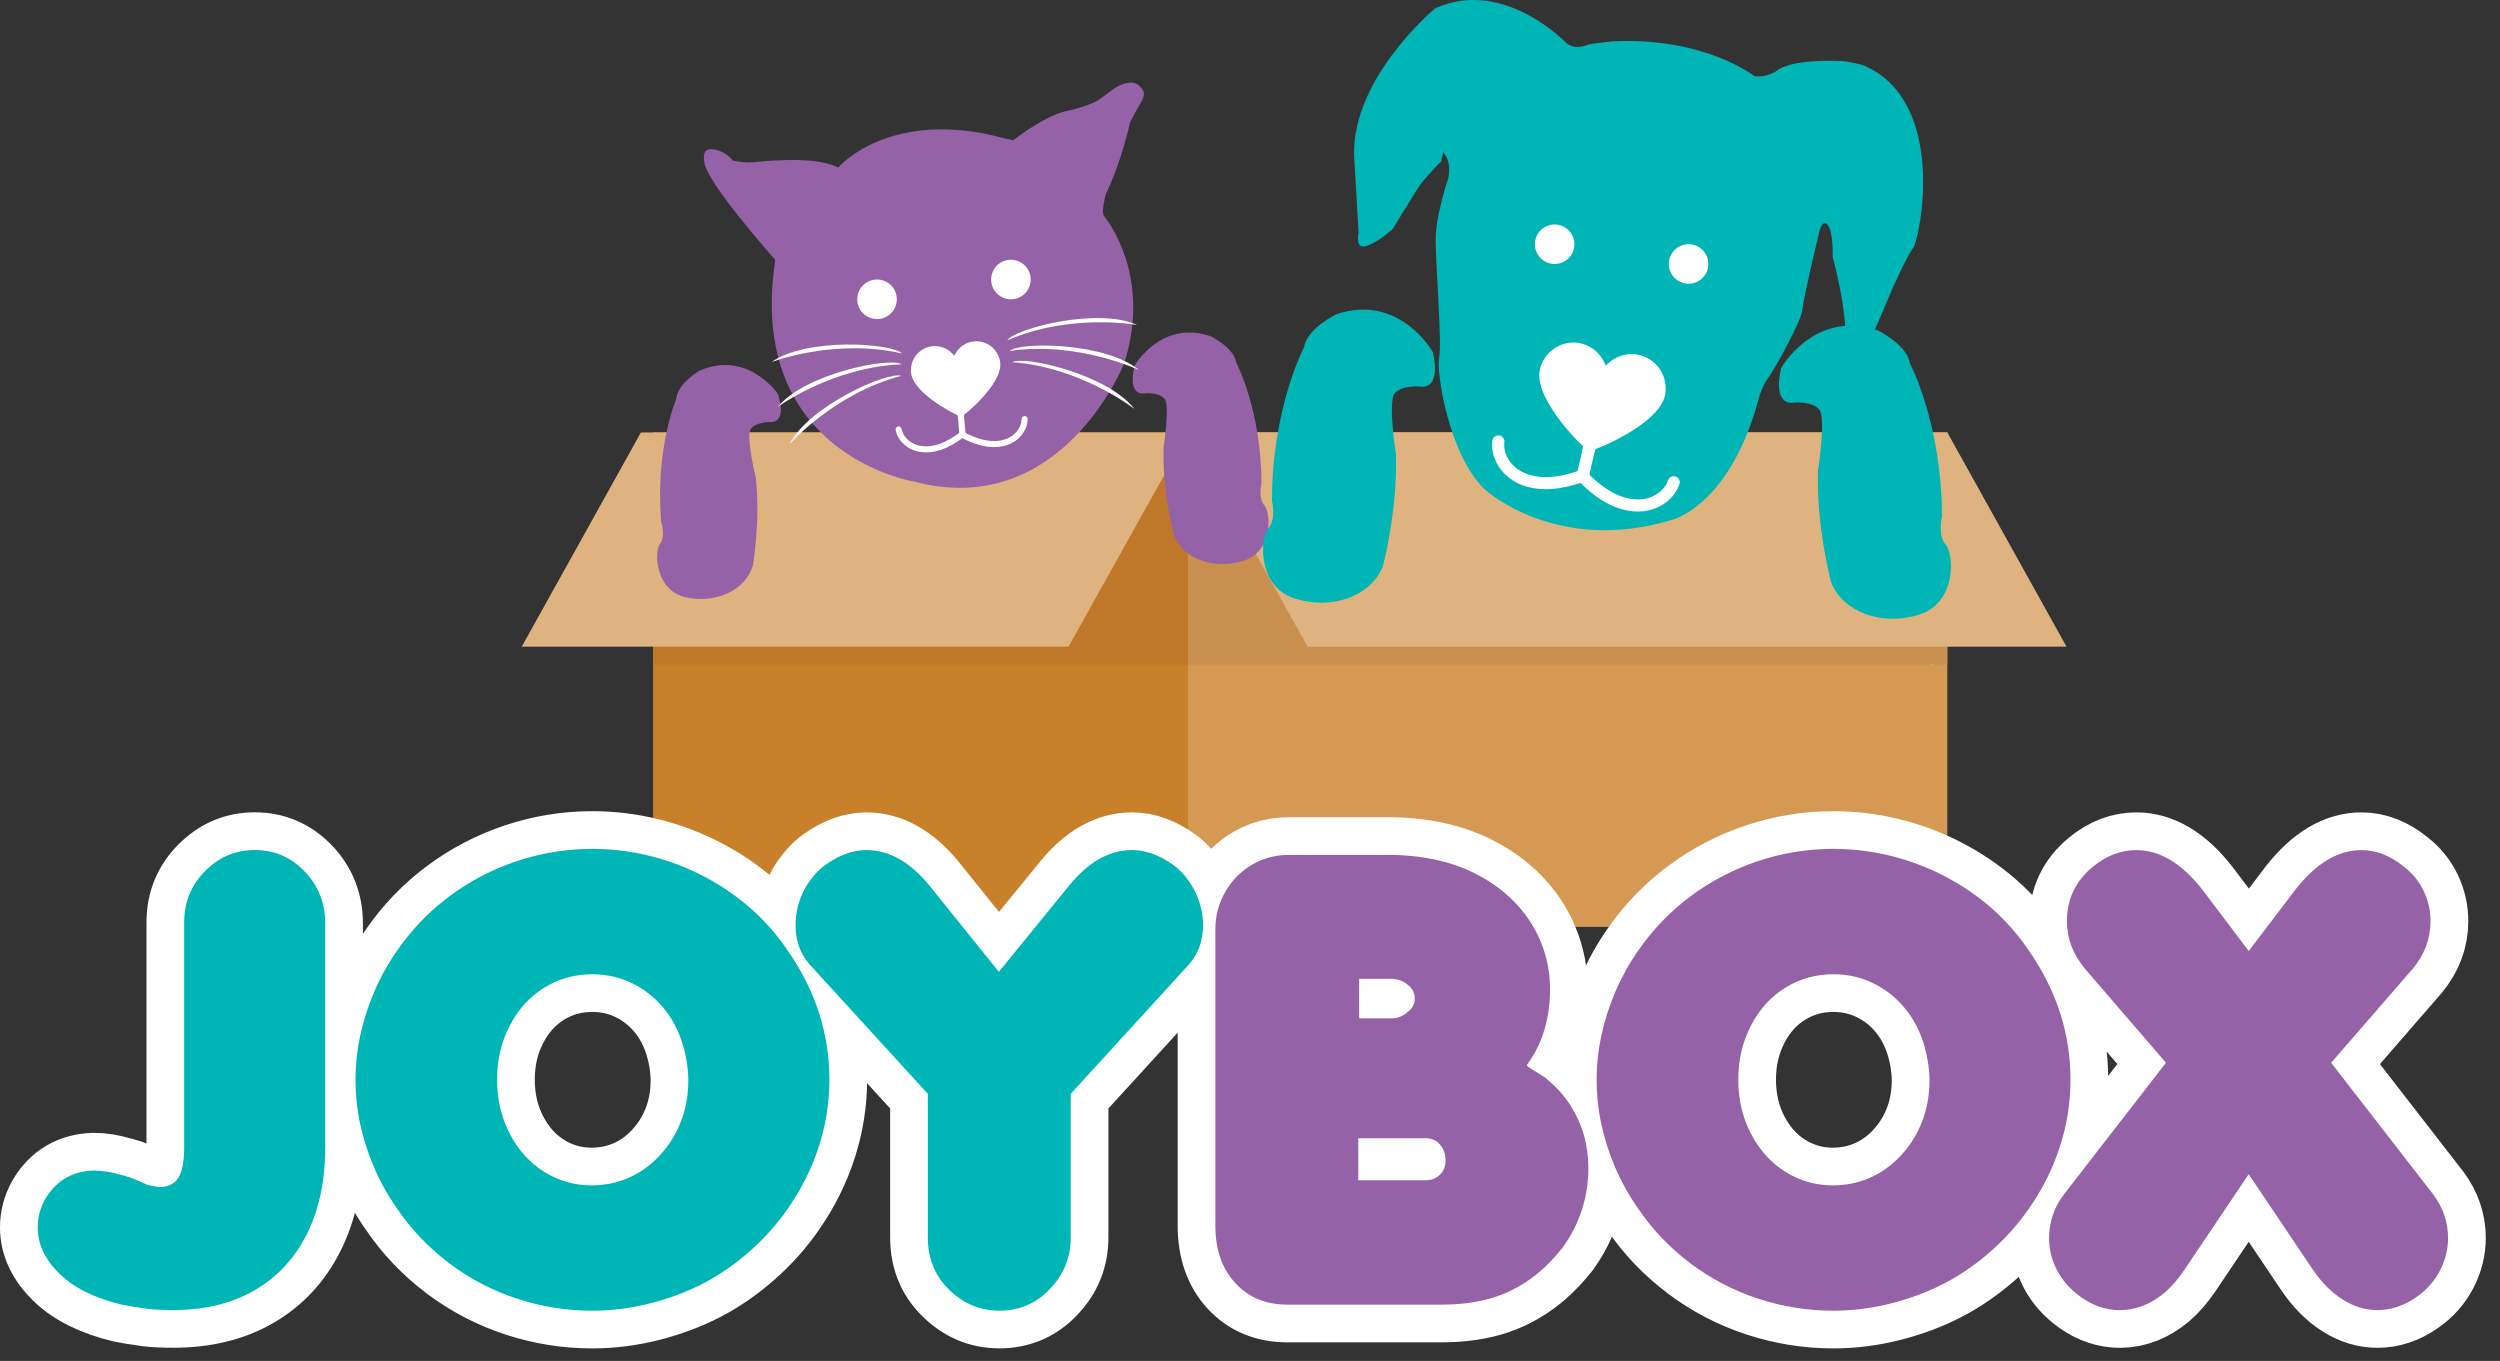 <svg xmlns="http://www.w3.org/2000/svg" fill="none" viewBox="0 0 169 92" height="92" width="169">
<rect x="0" y="0" width="169" height="92" fill="#333333" stroke="none"/>
<path fill="#C9802A" d="M101.278 29.235H44.15V62.658H101.278V29.235Z"></path>
<path fill="#D69954" d="M131.638 29.235H80.312V62.658H131.638V29.235Z"></path>
<path fill="#BF782A" d="M80.311 29.235H44.15V44.92H80.311V29.235Z"></path>
<path fill="#F0EDE8" d="M130.621 29.235H80.312H130.447V44.92H130.621V29.235Z"></path>
<path fill="#C98F4E" d="M131.638 29.235H80.312V44.92H131.638V29.235Z"></path>
<path fill="#DEB37F" d="M131.64 29.235H80.312L88.394 43.716H139.698L131.64 29.235Z"></path>
<path fill="#DEB37F" d="M43.326 29.235H80.311L72.23 43.716H35.268L43.326 29.235Z"></path>
<path fill="#9562A7" d="M52.415 17.58C52.415 17.58 47.618 12.171 47.618 10.946C47.618 10.946 47.345 9.96 48.23 10.096C49.114 10.233 49.522 10.844 49.522 10.844C49.522 10.844 50.066 10.981 50.611 10.981C51.155 10.981 54.898 10.437 56.665 11.321C56.665 11.321 60.135 7.24 67.889 9.348L68.501 9.485C68.501 9.485 70.678 7.715 72.378 7.444C72.378 7.444 73.807 7.104 74.352 6.696L75.373 5.948C75.373 5.948 76.599 5.133 77.143 5.948C77.143 5.948 77.55 6.219 77.143 6.9C76.735 7.581 76.395 8.262 76.395 8.262C76.395 8.262 75.783 11.05 74.762 13.091C74.762 13.091 74.421 14.316 74.625 14.587C74.829 14.861 77.891 18.669 75.985 24.589C75.985 24.589 71.767 35.202 61.765 32.55C61.765 32.55 50.404 30.713 52.41 17.582"></path>
<path fill="#9562A7" d="M52.587 26.627C52.587 26.627 50.546 23.634 47.28 25.061C47.28 25.061 45.784 25.946 45.714 26.967C45.714 26.967 44.285 30.3 44.693 35.266C44.693 35.266 45.022 36.218 44.619 36.763C44.216 37.307 44.285 39.892 46.326 40.369C48.366 40.846 50.407 39.892 50.884 38.259C50.884 38.259 51.428 35.266 51.088 32.272C51.088 32.272 50.407 29.483 50.747 29.006C51.088 28.529 52.04 28.529 52.04 28.529C52.04 28.529 53.265 28.732 52.584 26.625"></path>
<path fill="#9562A7" d="M76.688 24.735C76.688 24.735 78.472 21.582 81.847 22.733C81.847 22.733 83.412 23.491 83.565 24.501C83.565 24.501 85.268 27.704 85.275 32.686C85.275 32.686 85.027 33.664 85.474 34.171C85.921 34.68 86.069 37.261 84.075 37.907C82.081 38.551 79.968 37.773 79.357 36.186C79.357 36.186 78.564 33.249 78.655 30.238C78.655 30.238 79.1 27.403 78.722 26.956C78.342 26.509 77.395 26.59 77.395 26.59C77.395 26.59 76.19 26.896 76.693 24.737"></path>
<path fill="#00B5B5" d="M120.412 24.869C120.412 24.869 122.67 20.878 126.939 22.335C126.939 22.335 128.919 23.291 129.114 24.572C129.114 24.572 131.268 28.626 131.277 34.933C131.277 34.933 130.962 36.17 131.527 36.813C132.093 37.457 132.28 40.726 129.755 41.541C127.231 42.356 124.556 41.372 123.784 39.361C123.784 39.361 122.781 35.644 122.895 31.831C122.895 31.831 123.458 28.241 122.978 27.676C122.499 27.111 121.297 27.213 121.297 27.213C121.297 27.213 119.773 27.6 120.41 24.866"></path>
<path fill="#00B5B5" d="M96.851 23.783C96.851 23.783 94.593 19.792 90.324 21.249C90.324 21.249 88.344 22.205 88.149 23.486C88.149 23.486 85.995 27.54 85.986 33.847C85.986 33.847 86.301 35.083 85.736 35.727C85.17 36.371 84.983 39.639 87.507 40.455C90.032 41.27 92.707 40.286 93.479 38.275C93.479 38.275 94.482 34.558 94.368 30.745C94.368 30.745 93.805 27.155 94.285 26.59C94.764 26.025 95.966 26.127 95.966 26.127C95.966 26.127 97.49 26.513 96.853 23.78"></path>
<path fill="white" d="M63.011 23.405C62.256 23.493 61.658 24.105 61.589 24.86V24.871C61.57 24.969 61.57 25.08 61.584 25.205C61.672 25.967 62.548 26.72 63.266 27.218C64.03 27.746 64.785 28.107 64.984 28.179C65.16 28.061 65.814 27.54 66.437 26.849C67.023 26.201 67.704 25.27 67.616 24.508C67.602 24.383 67.574 24.274 67.537 24.183L67.532 24.172C67.291 23.451 66.569 22.993 65.814 23.081C65.313 23.139 64.862 23.433 64.607 23.868L64.507 24.04L64.371 23.896C64.023 23.53 63.516 23.347 63.016 23.405"></path>
<path stroke-linejoin="round" stroke-linecap="round" stroke-width="0.408" stroke="white" d="M64.908 27.79C64.973 28.27 65.022 28.796 65.054 29.369C64.591 29.71 64.1 30.027 63.553 30.212C63.009 30.398 62.4 30.446 61.858 30.254C61.316 30.059 60.853 29.601 60.746 29.033M64.952 27.831C64.972 28.316 65.016 28.843 65.082 29.411C65.599 29.666 66.136 29.893 66.706 29.981C67.275 30.069 67.88 30.013 68.383 29.726C68.883 29.441 69.258 28.908 69.265 28.331"></path>
<path fill="white" d="M52.156 24.473C52.156 24.473 56.418 22.845 60.981 23.896C60.353 23.206 54.556 22.784 52.156 24.473Z"></path>
<path fill="white" d="M52.59 27.493C52.59 27.493 56.28 24.806 60.956 24.628C60.171 24.125 54.464 25.235 52.59 27.493Z"></path>
<path fill="white" d="M53.375 30.02C53.375 30.02 56.393 26.597 60.919 25.409C60.043 25.089 54.714 27.41 53.375 30.02Z"></path>
<path fill="white" d="M76.878 21.969C76.878 21.969 72.39 21.142 68.098 23.006C68.589 22.214 74.213 20.746 76.878 21.969Z"></path>
<path fill="white" d="M77.002 25.02C77.002 25.02 72.886 23.049 68.254 23.725C68.935 23.088 74.749 23.141 77.002 25.02Z"></path>
<path fill="white" d="M76.689 27.646C76.689 27.646 73.099 24.827 68.432 24.485C69.235 24.012 74.896 25.325 76.689 27.646Z"></path>
<path fill="#00B5B5" d="M105.855 2.883C105.855 2.883 101.637 -1.538 97.011 0.569C97.011 0.569 91.024 5.535 91.568 11.046L91.841 15.741C91.841 15.741 91.568 16.896 92.386 16.625C93.201 16.355 94.155 15.47 94.155 15.47C94.155 15.47 95.515 13.225 95.925 12.611C96.333 12 97.421 10.911 97.421 10.911L97.558 10.3C97.558 10.3 98.169 10.844 97.898 12.069C97.898 12.069 97.051 14.534 97.051 16.234C97.051 17.934 97.491 23.245 97.285 24.188C97.081 25.131 97.936 30.78 100.386 33.094C100.386 33.094 105.194 37.522 113.046 35.137C114.221 34.78 117.287 33.022 118.92 26.833C118.92 26.833 119.124 26.085 119.532 25.541C119.94 24.996 121.776 21.73 121.846 20.915C121.913 20.1 122.934 15.88 122.934 15.88C122.934 15.88 123.138 14.724 123.546 15.199C123.954 15.676 123.886 17.376 123.886 17.376C123.886 17.376 124.634 19.965 124.771 22.481C124.908 24.996 125.383 24.387 125.383 24.387C125.383 24.387 126.404 23.178 127.083 21.501C127.764 19.824 128.852 17.376 129.327 16.765C129.783 16.176 131.683 6.937 126.057 4.454C125.823 4.35 124.952 4.143 124.41 4.125C123.259 4.081 121.297 4.102 120.28 4.658C120.28 4.658 119.613 5.281 118.591 5.144C118.591 5.144 115.256 2.49 108.995 2.795C108.903 2.8 107.45 2.976 107.383 3.006C107.115 3.124 106.39 3.37 105.857 2.888"></path>
<path fill="white" d="M106.805 23.199C105.744 22.988 104.667 23.558 104.243 24.552L104.236 24.565C104.171 24.691 104.122 24.841 104.088 25.015C103.875 26.085 104.734 27.486 105.491 28.473C106.297 29.522 107.164 30.337 107.4 30.525C107.689 30.444 108.804 30.02 109.948 29.355C111.025 28.732 112.352 27.764 112.563 26.694C112.597 26.52 112.609 26.36 112.595 26.221V26.205C112.581 25.126 111.803 24.188 110.742 23.979C110.038 23.84 109.299 24.042 108.762 24.521L108.551 24.711L108.428 24.457C108.116 23.81 107.509 23.34 106.805 23.201"></path>
<path stroke-linejoin="round" stroke-linecap="round" stroke-width="0.818" stroke="white" d="M107.468 29.969C107.346 30.649 107.183 31.383 106.979 32.172C106.201 32.431 105.399 32.647 104.579 32.661C103.76 32.677 102.916 32.478 102.266 31.98C101.615 31.482 101.189 30.657 101.29 29.842M107.512 30.046C107.328 30.711 107.158 31.444 107.002 32.244C107.591 32.813 108.223 33.355 108.955 33.724C109.687 34.092 110.534 34.277 111.336 34.108C112.137 33.939 112.878 33.381 113.14 32.603"></path>
<path fill="white" d="M105.094 17.846C105.831 17.846 106.431 17.249 106.431 16.51C106.431 15.771 105.833 15.173 105.094 15.173C104.355 15.173 103.758 15.771 103.758 16.51C103.758 17.249 104.355 17.846 105.094 17.846Z"></path>
<path fill="white" d="M68.338 20.232C67.602 20.232 67.002 19.634 67.002 18.895C67.002 18.156 67.6 17.559 68.338 17.559C69.077 17.559 69.675 18.156 69.675 18.895C69.675 19.634 69.077 20.232 68.338 20.232Z"></path>
<path fill="white" d="M114.147 19.18C114.884 19.18 115.483 18.583 115.483 17.844C115.483 17.105 114.886 16.507 114.147 16.507C113.408 16.507 112.811 17.105 112.811 17.844C112.811 18.583 113.408 19.18 114.147 19.18Z"></path>
<path fill="white" d="M59.288 21.568C58.551 21.568 57.951 20.971 57.951 20.232C57.951 19.493 58.549 18.895 59.288 18.895C60.026 18.895 60.624 19.493 60.624 20.232C60.624 20.971 60.026 21.568 59.288 21.568Z"></path>
<path fill="white" d="M143.313 88.563C143.857 88.563 144.385 88.461 144.895 88.257C145.404 88.053 145.886 87.761 146.335 87.379C146.785 86.997 147.227 86.487 147.663 85.848L152.012 79.376L156.362 85.848C156.962 86.719 157.634 87.391 158.384 87.859C159.132 88.329 159.908 88.563 160.712 88.563C161.639 88.563 162.516 88.271 163.346 87.685C164.04 87.208 164.571 86.612 164.939 85.899C165.307 85.183 165.49 84.447 165.49 83.682C165.49 82.621 165.157 81.639 164.49 80.743L157.59 71.842L163.102 65.491C163.906 64.525 164.307 63.448 164.307 62.264C164.307 61.558 164.154 60.879 163.848 60.233C163.543 59.587 163.095 59.038 162.512 58.589C161.599 57.84 160.64 57.465 159.633 57.465C158.067 57.465 156.589 58.343 155.202 60.099L152.017 64.284L148.853 60.099C147.466 58.343 145.988 57.465 144.422 57.465C143.373 57.465 142.393 57.84 141.483 58.589C140.311 59.554 139.727 60.78 139.727 62.264C139.727 63.436 140.135 64.511 140.952 65.491L146.423 71.842L139.521 80.743C139.181 81.192 138.928 81.665 138.766 82.163C138.601 82.661 138.52 83.166 138.52 83.685C138.52 84.461 138.703 85.195 139.072 85.89C139.44 86.585 139.977 87.182 140.684 87.687C141.513 88.273 142.391 88.565 143.317 88.565M118.362 69.329C118.934 68.226 119.71 67.372 120.69 66.767C121.67 66.162 122.752 65.859 123.938 65.859C124.998 65.859 125.978 66.105 126.877 66.593C127.775 67.084 128.521 67.756 129.112 68.615C129.705 69.472 130.101 70.494 130.307 71.677C130.388 72.154 130.43 72.604 130.43 73.025C130.43 73.91 130.3 74.737 130.043 75.506C129.784 76.275 129.413 76.972 128.931 77.6C128.447 78.225 127.894 78.744 127.268 79.152C126.643 79.559 125.941 79.847 125.165 80.009C124.73 80.09 124.308 80.132 123.9 80.132C122.742 80.132 121.679 79.828 120.704 79.224C119.731 78.619 118.955 77.764 118.376 76.662C117.797 75.559 117.508 74.334 117.508 72.986C117.508 71.638 117.793 70.434 118.365 69.331M114.27 85.399C115.664 86.448 117.19 87.242 118.844 87.787C120.498 88.331 122.196 88.604 123.938 88.604C125.244 88.604 126.55 88.438 127.859 88.104C129.165 87.77 130.367 87.319 131.463 86.747C132.558 86.175 133.603 85.45 134.597 84.572C135.59 83.694 136.447 82.73 137.17 81.683C138.083 80.377 138.775 78.985 139.252 77.507C139.729 76.03 139.966 74.524 139.966 72.984C139.966 69.88 139.032 66.98 137.168 64.286C136.447 63.212 135.607 62.253 134.645 61.407C133.686 60.564 132.623 59.839 131.461 59.232C130.296 58.628 129.077 58.167 127.806 57.854C126.532 57.541 125.244 57.384 123.938 57.384C122.196 57.384 120.498 57.66 118.844 58.211C117.19 58.762 115.669 59.554 114.281 60.59C112.894 61.625 111.708 62.857 110.728 64.286C110.128 65.143 109.619 66.065 109.197 67.054C108.776 68.041 108.458 69.032 108.247 70.026C108.037 71.02 107.93 72.006 107.93 72.986C107.93 73.966 108.037 74.99 108.247 75.976C108.458 76.963 108.771 77.943 109.186 78.916C109.6 79.888 110.114 80.81 110.728 81.681C111.694 83.11 112.875 84.349 114.272 85.396M91.819 76.945H96.393C96.787 76.945 97.106 77.09 97.352 77.385C97.597 77.676 97.72 78.035 97.72 78.457C97.72 78.853 97.591 79.17 97.331 79.416C97.072 79.661 96.759 79.784 96.393 79.784H91.819V76.947V76.945ZM91.879 66.165H94.003C94.466 66.165 94.853 66.302 95.165 66.573C95.478 66.818 95.636 67.124 95.636 67.492C95.636 67.86 95.492 68.152 95.207 68.37C94.867 68.683 94.494 68.84 94.084 68.84H91.879V66.165ZM97.433 88.194C98.848 88.194 100.094 88.011 101.169 87.643C102.244 87.275 103.231 86.703 104.129 85.927C104.632 85.491 105.13 84.968 105.619 84.354C106.218 83.525 106.661 82.656 106.946 81.751C107.231 80.845 107.374 79.923 107.374 78.985C107.374 78.195 107.272 77.442 107.068 76.729C106.865 76.013 106.561 75.344 106.161 74.719C105.76 74.093 105.273 73.542 104.701 73.065L104.456 72.84L103.863 72.472L103.291 72.104L103.21 72.002C104.081 70.832 104.59 69.442 104.741 67.837C104.768 67.606 104.782 67.286 104.782 66.878C104.782 65.748 104.574 64.68 104.159 63.673C103.745 62.665 103.149 61.764 102.374 60.967C101.598 60.17 100.664 59.508 99.576 58.978C98.487 58.447 97.255 58.093 95.879 57.917C95.24 57.836 94.626 57.794 94.042 57.794H87.1C86.202 57.794 85.379 58.016 84.629 58.456C83.881 58.899 83.281 59.508 82.832 60.284C82.382 61.06 82.158 61.903 82.158 62.816V82.846C82.158 84.465 82.607 85.762 83.506 86.735C84.404 87.708 85.574 88.194 87.017 88.194H97.431H97.433ZM54.432 60.018C53.997 60.835 53.779 61.671 53.779 62.528C53.779 63.589 54.099 64.481 54.738 65.204L62.722 73.943V83.641C62.722 85.042 63.178 86.2 64.091 87.113C65.071 88.106 66.229 88.602 67.563 88.602C68.897 88.602 70.081 88.106 70.993 87.113C71.92 86.147 72.381 84.989 72.381 83.641V73.943L80.365 65.204C81.004 64.483 81.324 63.592 81.324 62.528C81.324 61.657 81.099 60.821 80.65 60.018C80.295 59.392 79.867 58.887 79.364 58.507C78.412 57.812 77.465 57.465 76.527 57.465C75.003 57.465 73.594 58.255 72.3 59.835L67.521 65.695L62.806 59.835C61.499 58.255 60.089 57.465 58.578 57.465C57.638 57.465 56.693 57.812 55.741 58.507C55.25 58.876 54.815 59.378 54.435 60.018M34.462 69.329C35.034 68.226 35.81 67.372 36.79 66.767C37.77 66.162 38.851 65.859 40.037 65.859C41.098 65.859 42.08 66.105 42.976 66.593C43.875 67.084 44.621 67.756 45.212 68.615C45.804 69.472 46.201 70.494 46.407 71.677C46.488 72.154 46.529 72.604 46.529 73.025C46.529 73.91 46.4 74.737 46.143 75.506C45.883 76.275 45.513 76.972 45.029 77.6C44.544 78.225 43.991 78.744 43.366 79.152C42.74 79.559 42.038 79.847 41.262 80.009C40.827 80.09 40.405 80.132 39.995 80.132C38.837 80.132 37.772 79.828 36.799 79.224C35.826 78.619 35.05 77.764 34.471 76.662C33.892 75.559 33.603 74.334 33.603 72.986C33.603 71.638 33.888 70.434 34.46 69.331M30.369 85.399C31.764 86.448 33.29 87.242 34.944 87.787C36.598 88.331 38.295 88.604 40.037 88.604C41.343 88.604 42.65 88.438 43.959 88.104C45.265 87.77 46.467 87.319 47.563 86.747C48.658 86.175 49.703 85.45 50.696 84.572C51.69 83.694 52.547 82.73 53.27 81.683C54.182 80.377 54.875 78.985 55.352 77.507C55.829 76.03 56.068 74.524 56.068 72.984C56.068 69.88 55.134 66.98 53.27 64.286C52.547 63.212 51.709 62.253 50.747 61.407C49.788 60.564 48.725 59.839 47.563 59.232C46.4 58.628 45.179 58.167 43.908 57.854C42.634 57.541 41.346 57.384 40.037 57.384C38.295 57.384 36.598 57.66 34.944 58.211C33.29 58.762 31.768 59.554 30.381 60.59C28.993 61.625 27.808 62.857 26.828 64.286C26.228 65.143 25.718 66.065 25.297 67.054C24.875 68.041 24.558 69.032 24.347 70.026C24.136 71.02 24.03 72.006 24.03 72.986C24.03 73.966 24.134 74.99 24.347 75.976C24.558 76.963 24.871 77.943 25.288 78.916C25.702 79.888 26.216 80.81 26.83 81.681C27.796 83.11 28.977 84.349 30.372 85.396M9.94 80.09L9.368 79.823L8.736 79.578C8.669 79.564 8.585 79.541 8.49 79.506C8.395 79.472 8.28 79.441 8.143 79.414C7.517 79.224 6.918 79.129 6.345 79.129C4.875 79.17 3.772 79.823 3.038 81.088C2.711 81.688 2.547 82.314 2.547 82.967C2.547 84.083 3.029 85.121 3.997 86.08C4.963 87.039 6.371 87.743 8.224 88.192C8.592 88.273 9.176 88.368 9.98 88.477C10.401 88.53 10.987 88.558 11.735 88.558C13.845 88.558 15.666 88.116 17.197 87.231C18.728 86.346 19.909 85.081 20.738 83.432C21.568 81.785 21.985 79.819 21.985 77.531V62.422C21.985 61.046 21.521 59.876 20.597 58.91C19.671 57.945 18.547 57.461 17.229 57.461C15.911 57.461 14.816 57.933 13.871 58.88C12.924 59.825 12.451 60.981 12.451 62.341V77.533C12.451 78.513 12.319 79.21 12.053 79.627C11.786 80.041 11.348 80.25 10.735 80.25C10.327 80.183 10.061 80.127 9.938 80.085"></path>
<path stroke-linejoin="round" stroke-width="5.096" stroke="white" d="M143.313 88.563C143.857 88.563 144.385 88.461 144.895 88.257C145.404 88.053 145.886 87.761 146.335 87.379C146.785 86.997 147.227 86.487 147.663 85.848L152.012 79.376L156.362 85.848C156.962 86.719 157.634 87.391 158.384 87.859C159.132 88.329 159.908 88.563 160.712 88.563C161.639 88.563 162.516 88.271 163.346 87.685C164.04 87.208 164.571 86.612 164.939 85.899C165.307 85.183 165.49 84.447 165.49 83.682C165.49 82.621 165.157 81.639 164.49 80.743L157.59 71.842L163.102 65.491C163.906 64.525 164.307 63.448 164.307 62.264C164.307 61.558 164.154 60.879 163.848 60.233C163.543 59.587 163.095 59.038 162.512 58.589C161.599 57.84 160.64 57.465 159.633 57.465C158.067 57.465 156.589 58.343 155.202 60.099L152.017 64.284L148.853 60.099C147.466 58.343 145.988 57.465 144.422 57.465C143.373 57.465 142.393 57.84 141.483 58.589C140.311 59.554 139.727 60.78 139.727 62.264C139.727 63.436 140.135 64.511 140.952 65.491L146.423 71.842L139.521 80.743C139.181 81.192 138.928 81.665 138.766 82.163C138.601 82.661 138.52 83.166 138.52 83.685C138.52 84.461 138.703 85.195 139.072 85.89C139.44 86.585 139.977 87.182 140.684 87.687C141.513 88.273 142.391 88.565 143.317 88.565L143.313 88.563ZM118.362 69.329C118.934 68.226 119.71 67.372 120.69 66.767C121.67 66.162 122.752 65.859 123.938 65.859C124.998 65.859 125.978 66.105 126.877 66.593C127.775 67.084 128.521 67.756 129.112 68.615C129.705 69.472 130.101 70.494 130.307 71.677C130.388 72.154 130.43 72.604 130.43 73.025C130.43 73.91 130.3 74.737 130.043 75.506C129.784 76.275 129.413 76.972 128.931 77.6C128.447 78.225 127.894 78.744 127.268 79.152C126.643 79.559 125.941 79.847 125.165 80.009C124.73 80.09 124.308 80.132 123.9 80.132C122.742 80.132 121.679 79.828 120.704 79.224C119.731 78.619 118.955 77.764 118.376 76.662C117.797 75.559 117.508 74.334 117.508 72.986C117.508 71.638 117.793 70.434 118.365 69.331L118.362 69.329ZM114.27 85.399C115.664 86.448 117.19 87.242 118.844 87.787C120.498 88.331 122.196 88.604 123.938 88.604C125.244 88.604 126.55 88.438 127.859 88.104C129.165 87.77 130.367 87.319 131.463 86.747C132.558 86.175 133.603 85.45 134.597 84.572C135.59 83.694 136.447 82.73 137.17 81.683C138.083 80.377 138.775 78.985 139.252 77.507C139.729 76.03 139.966 74.524 139.966 72.984C139.966 69.88 139.032 66.98 137.168 64.286C136.447 63.212 135.607 62.253 134.645 61.407C133.686 60.564 132.623 59.839 131.461 59.232C130.296 58.628 129.077 58.167 127.806 57.854C126.532 57.541 125.244 57.384 123.938 57.384C122.196 57.384 120.498 57.66 118.844 58.211C117.19 58.762 115.669 59.554 114.281 60.59C112.894 61.625 111.708 62.857 110.728 64.286C110.128 65.143 109.619 66.065 109.197 67.054C108.776 68.041 108.458 69.032 108.247 70.026C108.037 71.02 107.93 72.006 107.93 72.986C107.93 73.966 108.037 74.99 108.247 75.976C108.458 76.963 108.771 77.943 109.186 78.916C109.6 79.888 110.114 80.81 110.728 81.681C111.694 83.11 112.875 84.349 114.272 85.396L114.27 85.399ZM91.819 76.945H96.393C96.787 76.945 97.106 77.09 97.352 77.385C97.597 77.676 97.72 78.035 97.72 78.457C97.72 78.853 97.591 79.17 97.331 79.416C97.072 79.661 96.759 79.784 96.393 79.784H91.819V76.947V76.945ZM91.879 66.165H94.003C94.466 66.165 94.853 66.302 95.165 66.573C95.478 66.818 95.636 67.124 95.636 67.492C95.636 67.86 95.492 68.152 95.207 68.37C94.867 68.683 94.494 68.84 94.084 68.84H91.879V66.165ZM97.433 88.194C98.848 88.194 100.094 88.011 101.169 87.643C102.244 87.275 103.231 86.703 104.129 85.927C104.632 85.491 105.13 84.968 105.619 84.354C106.218 83.525 106.661 82.656 106.946 81.751C107.231 80.845 107.374 79.923 107.374 78.985C107.374 78.195 107.272 77.442 107.068 76.729C106.865 76.013 106.561 75.344 106.161 74.719C105.76 74.093 105.273 73.542 104.701 73.065L104.456 72.84L103.863 72.472L103.291 72.104L103.21 72.002C104.081 70.832 104.59 69.442 104.741 67.837C104.768 67.606 104.782 67.286 104.782 66.878C104.782 65.748 104.574 64.68 104.159 63.673C103.745 62.665 103.149 61.764 102.374 60.967C101.598 60.17 100.664 59.508 99.576 58.978C98.487 58.447 97.255 58.093 95.879 57.917C95.24 57.836 94.626 57.794 94.042 57.794H87.1C86.202 57.794 85.379 58.016 84.629 58.456C83.881 58.899 83.281 59.508 82.832 60.284C82.382 61.06 82.158 61.903 82.158 62.816V82.846C82.158 84.465 82.607 85.762 83.506 86.735C84.404 87.708 85.574 88.194 87.017 88.194H97.431H97.433ZM54.432 60.018C53.997 60.835 53.779 61.671 53.779 62.528C53.779 63.589 54.099 64.481 54.738 65.204L62.722 73.943V83.641C62.722 85.042 63.178 86.2 64.091 87.113C65.071 88.106 66.229 88.602 67.563 88.602C68.897 88.602 70.081 88.106 70.993 87.113C71.92 86.147 72.381 84.989 72.381 83.641V73.943L80.365 65.204C81.004 64.483 81.324 63.592 81.324 62.528C81.324 61.657 81.099 60.821 80.65 60.018C80.295 59.392 79.867 58.887 79.364 58.507C78.412 57.812 77.465 57.465 76.527 57.465C75.003 57.465 73.594 58.255 72.3 59.835L67.521 65.695L62.806 59.835C61.499 58.255 60.089 57.465 58.578 57.465C57.638 57.465 56.693 57.812 55.741 58.507C55.25 58.876 54.815 59.378 54.435 60.018H54.432ZM34.462 69.329C35.034 68.226 35.81 67.372 36.79 66.767C37.77 66.162 38.851 65.859 40.037 65.859C41.098 65.859 42.08 66.105 42.976 66.593C43.875 67.084 44.621 67.756 45.212 68.615C45.804 69.472 46.201 70.494 46.407 71.677C46.488 72.154 46.529 72.604 46.529 73.025C46.529 73.91 46.4 74.737 46.143 75.506C45.883 76.275 45.513 76.972 45.029 77.6C44.544 78.225 43.991 78.744 43.366 79.152C42.74 79.559 42.038 79.847 41.262 80.009C40.827 80.09 40.405 80.132 39.995 80.132C38.837 80.132 37.772 79.828 36.799 79.224C35.826 78.619 35.05 77.764 34.471 76.662C33.892 75.559 33.603 74.334 33.603 72.986C33.603 71.638 33.888 70.434 34.46 69.331L34.462 69.329ZM30.369 85.399C31.764 86.448 33.29 87.242 34.944 87.787C36.598 88.331 38.295 88.604 40.037 88.604C41.343 88.604 42.65 88.438 43.959 88.104C45.265 87.77 46.467 87.319 47.563 86.747C48.658 86.175 49.703 85.45 50.696 84.572C51.69 83.694 52.547 82.73 53.27 81.683C54.182 80.377 54.875 78.985 55.352 77.507C55.829 76.03 56.068 74.524 56.068 72.984C56.068 69.88 55.134 66.98 53.27 64.286C52.547 63.212 51.709 62.253 50.747 61.407C49.788 60.564 48.725 59.839 47.563 59.232C46.4 58.628 45.179 58.167 43.908 57.854C42.634 57.541 41.346 57.384 40.037 57.384C38.295 57.384 36.598 57.66 34.944 58.211C33.29 58.762 31.768 59.554 30.381 60.59C28.993 61.625 27.808 62.857 26.828 64.286C26.228 65.143 25.718 66.065 25.297 67.054C24.875 68.041 24.558 69.032 24.347 70.026C24.136 71.02 24.03 72.006 24.03 72.986C24.03 73.966 24.134 74.99 24.347 75.976C24.558 76.963 24.871 77.943 25.288 78.916C25.702 79.888 26.216 80.81 26.83 81.681C27.796 83.11 28.977 84.349 30.372 85.396L30.369 85.399ZM9.94 80.09L9.368 79.823L8.736 79.578C8.669 79.564 8.585 79.541 8.49 79.506C8.395 79.472 8.28 79.441 8.143 79.414C7.517 79.224 6.918 79.129 6.345 79.129C4.875 79.17 3.772 79.823 3.038 81.088C2.711 81.688 2.547 82.314 2.547 82.967C2.547 84.083 3.029 85.121 3.997 86.08C4.963 87.039 6.371 87.743 8.224 88.192C8.592 88.273 9.176 88.368 9.98 88.477C10.401 88.53 10.987 88.558 11.735 88.558C13.845 88.558 15.666 88.116 17.197 87.231C18.728 86.346 19.909 85.081 20.738 83.432C21.568 81.785 21.985 79.819 21.985 77.531V62.422C21.985 61.046 21.521 59.876 20.597 58.91C19.671 57.945 18.547 57.461 17.229 57.461C15.911 57.461 14.816 57.933 13.871 58.88C12.924 59.825 12.451 60.981 12.451 62.341V77.533C12.451 78.513 12.319 79.21 12.053 79.627C11.786 80.041 11.348 80.25 10.735 80.25C10.327 80.183 10.061 80.127 9.938 80.085L9.94 80.09Z"></path>
<path fill="#9562A7" d="M143.313 88.563C143.858 88.563 144.386 88.461 144.895 88.257C145.405 88.053 145.884 87.761 146.334 87.379C146.783 86.997 147.225 86.487 147.661 85.848L152.011 79.376L156.361 85.848C156.958 86.719 157.632 87.391 158.383 87.859C159.131 88.329 159.907 88.563 160.71 88.563C161.637 88.563 162.515 88.269 163.344 87.685C164.039 87.208 164.569 86.612 164.937 85.899C165.306 85.183 165.489 84.447 165.489 83.685C165.489 82.624 165.155 81.642 164.488 80.745L157.586 71.842L163.098 65.493C163.902 64.527 164.303 63.45 164.303 62.267C164.303 61.558 164.15 60.882 163.844 60.235C163.538 59.589 163.091 59.04 162.508 58.591C161.595 57.843 160.636 57.467 159.629 57.467C158.063 57.467 156.585 58.345 155.198 60.101L152.013 64.286L148.849 60.101C147.462 58.345 145.984 57.467 144.418 57.467C143.369 57.467 142.389 57.843 141.479 58.591C140.309 59.557 139.723 60.782 139.723 62.267C139.723 63.436 140.131 64.513 140.948 65.493L146.419 71.842L139.517 80.745C139.177 81.195 138.924 81.667 138.762 82.165C138.597 82.663 138.516 83.168 138.516 83.687C138.516 84.463 138.699 85.197 139.068 85.892C139.436 86.587 139.973 87.184 140.68 87.689C141.509 88.275 142.389 88.567 143.313 88.567M118.363 69.329C118.935 68.226 119.711 67.372 120.691 66.767C121.671 66.162 122.752 65.859 123.938 65.859C124.999 65.859 125.981 66.105 126.88 66.593C127.778 67.084 128.524 67.758 129.115 68.615C129.708 69.472 130.106 70.494 130.31 71.677C130.391 72.154 130.433 72.604 130.433 73.025C130.433 73.91 130.303 74.737 130.046 75.506C129.787 76.275 129.416 76.972 128.934 77.6C128.45 78.225 127.897 78.744 127.271 79.152C126.646 79.559 125.944 79.847 125.168 80.009C124.733 80.09 124.311 80.132 123.901 80.132C122.743 80.132 121.677 79.828 120.705 79.224C119.732 78.619 118.956 77.764 118.377 76.662C117.798 75.559 117.508 74.334 117.508 72.986C117.508 71.638 117.793 70.434 118.365 69.331M114.268 85.399C115.662 86.448 117.189 87.242 118.842 87.787C120.496 88.331 122.194 88.604 123.936 88.604C125.242 88.604 126.548 88.438 127.857 88.104C129.164 87.77 130.366 87.319 131.461 86.747C132.557 86.175 133.601 85.45 134.595 84.572C135.589 83.694 136.446 82.73 137.168 81.683C138.081 80.377 138.773 78.985 139.251 77.507C139.728 76.03 139.966 74.524 139.966 72.984C139.966 69.88 139.033 66.98 137.168 64.286C136.446 63.212 135.607 62.25 134.646 61.407C133.687 60.564 132.624 59.839 131.461 59.232C130.296 58.626 129.08 58.167 127.806 57.854C126.532 57.541 125.244 57.384 123.936 57.384C122.194 57.384 120.496 57.66 118.842 58.211C117.189 58.762 115.667 59.554 114.279 60.59C112.892 61.625 111.706 62.855 110.726 64.286C110.127 65.143 109.617 66.065 109.195 67.052C108.774 68.039 108.457 69.03 108.246 70.024C108.035 71.017 107.928 72.004 107.928 72.984C107.928 73.963 108.033 74.987 108.246 75.974C108.457 76.961 108.769 77.941 109.186 78.913C109.601 79.886 110.115 80.81 110.726 81.681C111.692 83.11 112.874 84.349 114.268 85.396M91.819 76.945H96.394C96.787 76.945 97.109 77.09 97.353 77.385C97.598 77.676 97.721 78.035 97.721 78.457C97.721 78.851 97.591 79.17 97.332 79.416C97.072 79.661 96.76 79.784 96.394 79.784H91.819V76.947V76.945ZM91.879 66.165H94.003C94.467 66.165 94.853 66.302 95.166 66.573C95.479 66.818 95.636 67.124 95.636 67.492C95.636 67.86 95.493 68.152 95.208 68.37C94.867 68.683 94.494 68.84 94.084 68.84H91.879V66.165ZM97.434 88.194C98.849 88.194 100.095 88.011 101.17 87.643C102.244 87.275 103.231 86.703 104.13 85.929C104.632 85.494 105.13 84.97 105.619 84.356C106.219 83.527 106.661 82.659 106.946 81.753C107.231 80.847 107.375 79.925 107.375 78.987C107.375 78.198 107.273 77.445 107.069 76.731C106.865 76.016 106.562 75.346 106.161 74.721C105.758 74.096 105.274 73.544 104.702 73.067L104.456 72.843L103.863 72.474L103.291 72.106L103.21 72.004C104.081 70.834 104.591 69.445 104.741 67.839C104.769 67.608 104.783 67.288 104.783 66.88C104.783 65.75 104.575 64.682 104.16 63.675C103.745 62.667 103.15 61.766 102.374 60.969C101.598 60.173 100.665 59.51 99.576 58.978C98.487 58.447 97.255 58.093 95.879 57.917C95.24 57.836 94.626 57.794 94.043 57.794H87.101C86.202 57.794 85.378 58.016 84.63 58.456C83.882 58.899 83.282 59.508 82.832 60.284C82.383 61.06 82.158 61.903 82.158 62.816V82.846C82.158 84.465 82.608 85.762 83.506 86.735C84.405 87.708 85.575 88.194 87.018 88.194H97.431H97.434Z"></path>
<path fill="#00B5B5" d="M54.432 60.018C53.997 60.835 53.779 61.671 53.779 62.528C53.779 63.589 54.099 64.481 54.738 65.204L62.722 73.943V83.641C62.722 85.042 63.178 86.2 64.091 87.113C65.071 88.106 66.229 88.602 67.563 88.602C68.897 88.602 70.081 88.106 70.993 87.113C71.92 86.147 72.381 84.989 72.381 83.641V73.943L80.365 65.204C81.004 64.483 81.324 63.592 81.324 62.528C81.324 61.657 81.099 60.821 80.65 60.018C80.295 59.392 79.867 58.887 79.364 58.507C78.412 57.812 77.465 57.465 76.527 57.465C75.003 57.465 73.594 58.255 72.3 59.835L67.521 65.695L62.806 59.835C61.499 58.255 60.089 57.465 58.578 57.465C57.638 57.465 56.693 57.812 55.741 58.507C55.25 58.876 54.815 59.378 54.435 60.018M34.462 69.329C35.034 68.226 35.81 67.372 36.79 66.767C37.77 66.162 38.851 65.859 40.037 65.859C41.098 65.859 42.08 66.105 42.976 66.593C43.875 67.084 44.621 67.756 45.212 68.615C45.804 69.472 46.201 70.494 46.407 71.677C46.488 72.154 46.529 72.604 46.529 73.025C46.529 73.91 46.4 74.737 46.143 75.506C45.883 76.275 45.513 76.972 45.029 77.6C44.544 78.225 43.991 78.744 43.366 79.152C42.74 79.559 42.038 79.847 41.262 80.009C40.827 80.09 40.405 80.132 39.995 80.132C38.837 80.132 37.772 79.828 36.799 79.224C35.826 78.619 35.05 77.764 34.471 76.662C33.892 75.559 33.603 74.334 33.603 72.986C33.603 71.638 33.888 70.434 34.46 69.331M30.369 85.399C31.764 86.448 33.29 87.242 34.944 87.787C36.598 88.331 38.295 88.604 40.037 88.604C41.343 88.604 42.65 88.438 43.959 88.104C45.265 87.77 46.467 87.319 47.563 86.747C48.658 86.175 49.703 85.45 50.696 84.572C51.69 83.694 52.547 82.73 53.27 81.683C54.182 80.377 54.875 78.985 55.352 77.507C55.829 76.03 56.068 74.524 56.068 72.984C56.068 69.88 55.134 66.98 53.27 64.286C52.547 63.212 51.709 62.253 50.747 61.407C49.788 60.564 48.725 59.839 47.563 59.232C46.4 58.628 45.179 58.167 43.908 57.854C42.634 57.541 41.346 57.384 40.037 57.384C38.295 57.384 36.598 57.66 34.944 58.211C33.29 58.762 31.768 59.554 30.381 60.59C28.993 61.625 27.808 62.857 26.828 64.286C26.228 65.143 25.718 66.065 25.297 67.054C24.875 68.041 24.558 69.032 24.347 70.026C24.136 71.02 24.03 72.006 24.03 72.986C24.03 73.966 24.134 74.99 24.347 75.976C24.558 76.963 24.871 77.943 25.288 78.916C25.702 79.888 26.216 80.81 26.83 81.681C27.796 83.11 28.977 84.349 30.372 85.396M9.94 80.09L9.368 79.823L8.736 79.578C8.669 79.564 8.585 79.541 8.49 79.506C8.395 79.472 8.28 79.441 8.143 79.414C7.517 79.224 6.918 79.129 6.345 79.129C4.875 79.17 3.772 79.823 3.038 81.088C2.711 81.688 2.547 82.314 2.547 82.967C2.547 84.083 3.029 85.121 3.997 86.08C4.963 87.039 6.371 87.743 8.224 88.192C8.592 88.273 9.176 88.368 9.98 88.477C10.401 88.53 10.987 88.558 11.735 88.558C13.845 88.558 15.666 88.116 17.197 87.231C18.728 86.346 19.909 85.081 20.738 83.432C21.568 81.785 21.985 79.819 21.985 77.531V62.422C21.985 61.046 21.521 59.876 20.597 58.91C19.671 57.945 18.547 57.461 17.229 57.461C15.911 57.461 14.816 57.933 13.871 58.88C12.924 59.825 12.451 60.981 12.451 62.341V77.533C12.451 78.513 12.319 79.21 12.053 79.627C11.786 80.041 11.348 80.25 10.735 80.25C10.327 80.183 10.061 80.127 9.938 80.085"></path>
</svg>
